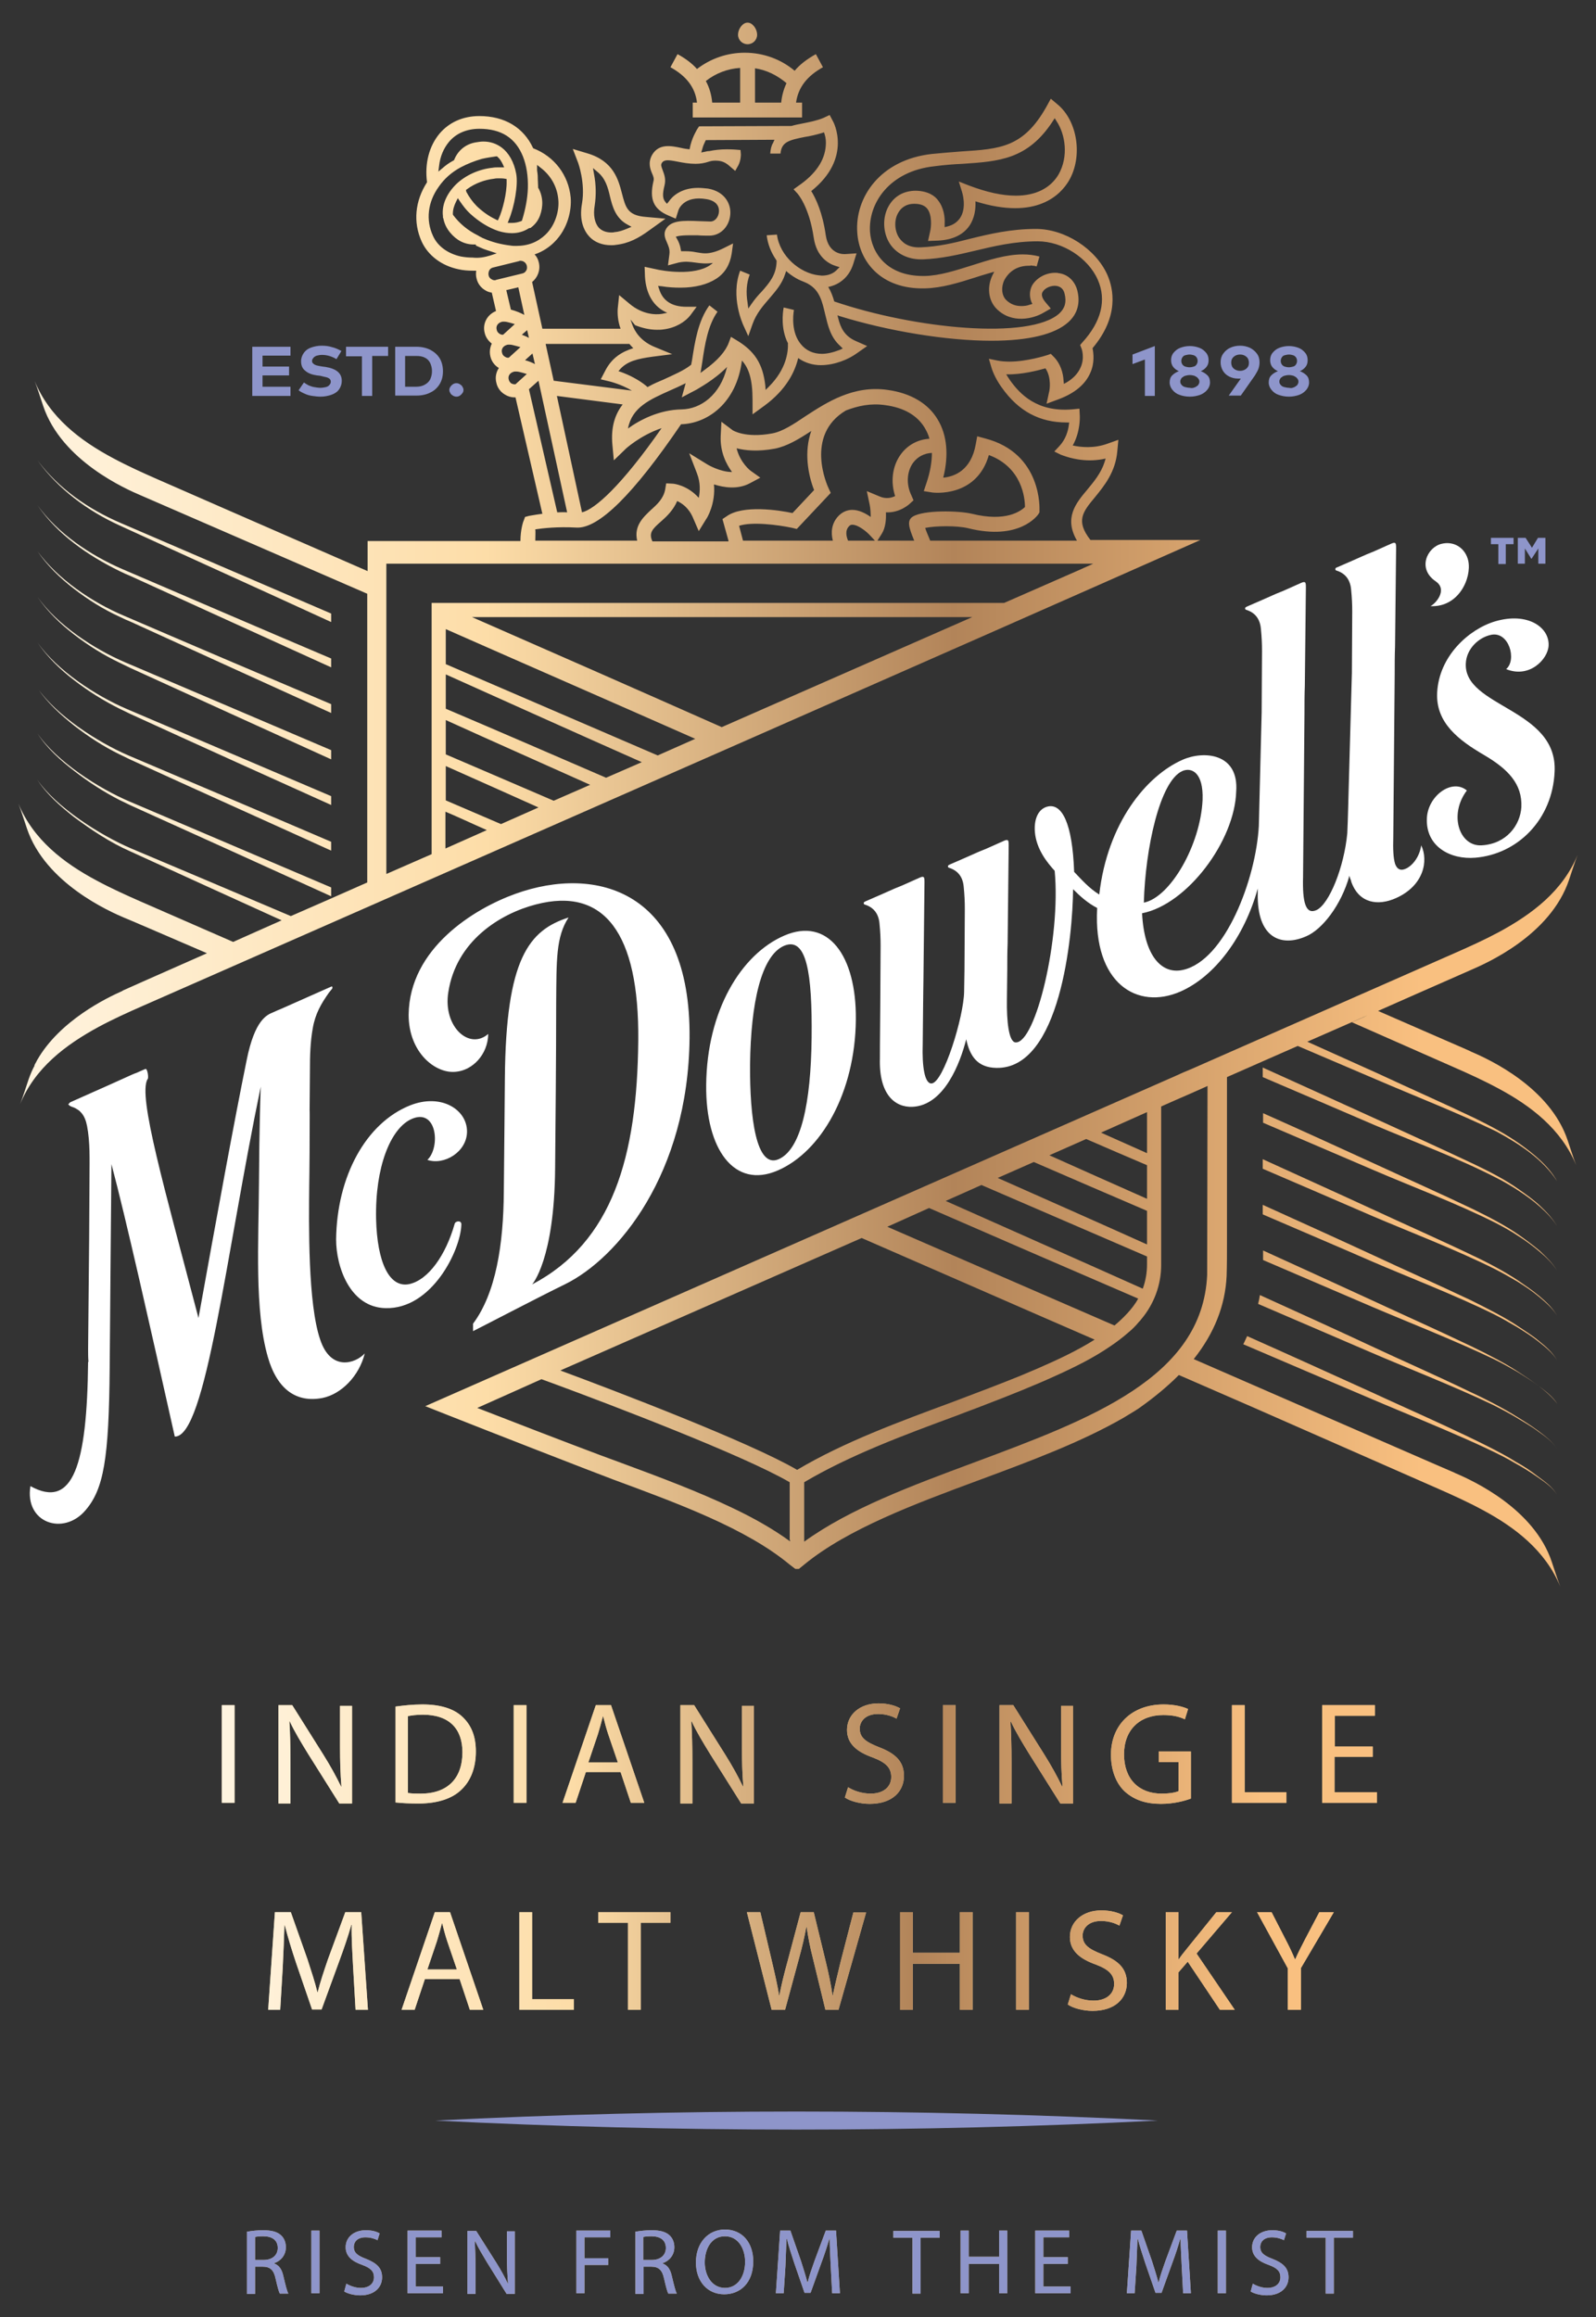 <svg xmlns="http://www.w3.org/2000/svg" xml:space="preserve" id="ARTWORK" x="0" y="0" version="1.1" viewBox="0 0 451.1 654.9"><rect x="0" y="0" width="451.1" height="654.9" fill="#333333" stroke="none"/><style>.st0{fill:#d8bf8d}.st23{fill:#8e95ca}</style><path d="M66.3 481.9v27.6h-3.6v-27.6h3.6zm12.4 27.6v-27.6h3.9l8.8 14c2 3.2 3.6 6.1 5 9h.1c-.3-3.7-.4-7-.4-11.3v-11.5h3.4v27.6h-3.6l-8.8-14c-1.9-3.1-3.8-6.2-5.2-9.2h-.1c.2 3.5.3 6.8.3 11.4v11.8h-3.4zm33.1-27.2c2.2-.3 4.8-.6 7.6-.6 5.1 0 8.8 1.2 11.2 3.4 2.5 2.3 3.9 5.4 3.9 9.9s-1.4 8.2-4 10.7c-2.6 2.6-6.8 4-12.2 4-2.5 0-4.7-.1-6.5-.3v-27.1zm3.5 24.4c.9.2 2.2.2 3.6.2 7.6 0 11.8-4.3 11.8-11.7 0-6.5-3.6-10.6-11.2-10.6-1.8 0-3.2.2-4.2.4v21.7zm33.5-24.8v27.6h-3.6v-27.6h3.6zm16.8 18.9-2.9 8.7H159l9.4-27.6h4.3l9.4 27.6h-3.8l-2.9-8.7h-9.8zm9-2.8-2.7-7.9c-.6-1.8-1-3.4-1.4-5h-.1c-.4 1.6-.9 3.3-1.4 5l-2.7 8h8.3zm17.7 11.5v-27.6h3.9l8.8 14c2 3.2 3.6 6.1 5 9h.1c-.3-3.7-.4-7-.4-11.3v-11.5h3.4v27.6h-3.6l-8.8-14c-1.9-3.1-3.8-6.2-5.2-9.2h-.1c.2 3.5.3 6.8.3 11.4v11.8h-3.4zm47.4-4.4c1.6 1 3.9 1.8 6.4 1.8 3.6 0 5.8-1.9 5.8-4.7 0-2.6-1.5-4.1-5.2-5.5-4.5-1.6-7.3-3.9-7.3-7.8 0-4.3 3.6-7.5 8.9-7.5 2.8 0 4.9.7 6.1 1.4l-1 2.9c-.9-.5-2.7-1.3-5.2-1.3-3.8 0-5.2 2.3-5.2 4.1 0 2.6 1.7 3.8 5.5 5.3 4.7 1.8 7 4.1 7 8.1 0 4.3-3.2 7.9-9.7 7.9-2.7 0-5.6-.8-7-1.8l.9-2.9zm30.4-23.2v27.6h-3.6v-27.6h3.6zm12.4 27.6v-27.6h3.9l8.8 14c2 3.2 3.6 6.1 5 9h.1c-.3-3.7-.4-7-.4-11.3v-11.5h3.4v27.6h-3.6l-8.8-14c-1.9-3.1-3.8-6.2-5.2-9.2h-.1c.2 3.5.3 6.8.3 11.4v11.8h-3.4zm54.1-1.2c-1.6.6-4.7 1.5-8.5 1.5-4.2 0-7.6-1.1-10.3-3.6-2.4-2.3-3.8-6-3.8-10.3 0-8.2 5.7-14.2 14.9-14.2 3.2 0 5.7.7 6.9 1.3l-.9 2.9c-1.5-.7-3.3-1.2-6.1-1.2-6.7 0-11.1 4.2-11.1 11.1 0 7 4.2 11.1 10.6 11.1 2.3 0 3.9-.3 4.8-.7V498h-5.6v-3h9.1v13.3zm11.6-26.4h3.6v24.6h11.8v3h-15.4v-27.6zm39.7 14.6h-10.7v10h12v3h-15.5v-27.6h14.9v3h-11.3v8.7H388v2.9zM99.8 555.9c-.2-3.8-.5-8.5-.4-11.9h-.1c-.9 3.2-2.1 6.7-3.5 10.5l-4.9 13.4h-2.7l-4.5-13.1c-1.3-3.9-2.4-7.5-3.2-10.7h-.1c-.1 3.4-.3 8.1-.5 12.2l-.7 11.7h-3.4l1.9-27.6h4.5l4.7 13.3c1.1 3.4 2.1 6.4 2.8 9.3h.1c.7-2.8 1.7-5.8 2.9-9.3l4.9-13.3h4.5L104 568h-3.5l-.7-12.1zm20.3 3.4-2.9 8.7h-3.7l9.4-27.6h4.3l9.4 27.6h-3.8l-2.9-8.7h-9.8zm9-2.8-2.7-7.9c-.6-1.8-1-3.4-1.4-5h-.1c-.4 1.6-.9 3.3-1.4 5l-2.7 8h8.3zm17.7-16.1h3.6V565h11.8v3h-15.4v-27.6zm30.7 3h-8.4v-3h20.4v3h-8.4V568h-3.6v-24.6zm40.6 24.6-7-27.6h3.8l3.3 14c.8 3.4 1.6 6.9 2 9.5h.1c.5-2.7 1.3-6 2.3-9.6l3.7-13.9h3.7l3.4 14c.8 3.3 1.5 6.6 1.9 9.5h.1c.6-3 1.4-6.1 2.2-9.5l3.6-13.9h3.6L237 568h-3.7l-3.5-14.4c-.9-3.5-1.4-6.2-1.8-9h-.1c-.5 2.7-1.1 5.4-2.1 9l-3.9 14.4h-3.8zm39.9-27.6v11.5h13.3v-11.5h3.6V568h-3.6v-13H258v13h-3.6v-27.6h3.6zm32.8 0V568h-3.6v-27.6h3.6zm11.9 23.2c1.6 1 3.9 1.8 6.4 1.8 3.6 0 5.8-1.9 5.8-4.7 0-2.6-1.5-4.1-5.2-5.5-4.5-1.6-7.3-3.9-7.3-7.8 0-4.3 3.6-7.5 8.9-7.5 2.8 0 4.9.7 6.1 1.4l-1 2.9c-.9-.5-2.7-1.3-5.2-1.3-3.8 0-5.2 2.3-5.2 4.1 0 2.6 1.7 3.8 5.5 5.3 4.7 1.8 7 4.1 7 8.1 0 4.3-3.2 7.9-9.7 7.9-2.7 0-5.6-.8-7-1.8l.9-2.9zm26.8-23.2h3.6v13.3h.1c.7-1.1 1.5-2 2.2-2.9l8.4-10.4h4.4l-10 11.7L349 568h-4.2l-9.1-13.6-2.6 3V568h-3.6v-27.6zM364 568v-11.7l-8.7-15.9h4.1l3.9 7.6c1.1 2.1 1.9 3.8 2.7 5.7h.1c.8-1.8 1.7-3.6 2.8-5.7l4-7.6h4.1l-9.3 15.8V568H364z" class="st0"/><linearGradient id="SVGID_1_" x1="62.771" x2="389.169" y1="524.91" y2="524.91" gradientUnits="userSpaceOnUse"><stop offset="0" stop-color="#fff4e0"/><stop offset=".3" stop-color="#fddda8"/><stop offset=".6" stop-color="#b28459"/><stop offset=".9" stop-color="#f9c080"/></linearGradient><path fill="url(#SVGID_1_)" d="M66.3 481.9v27.6h-3.6v-27.6h3.6z"/><linearGradient id="SVGID_00000032649502347385312200000006413504536434402951_" x1="62.771" x2="389.169" y1="524.91" y2="524.91" gradientUnits="userSpaceOnUse"><stop offset="0" stop-color="#fff4e0"/><stop offset=".3" stop-color="#fddda8"/><stop offset=".6" stop-color="#b28459"/><stop offset=".9" stop-color="#f9c080"/></linearGradient><path fill="url(#SVGID_00000032649502347385312200000006413504536434402951_)" d="M78.7 509.5v-27.6h3.9l8.8 14c2 3.2 3.6 6.1 5 9h.1c-.3-3.7-.4-7-.4-11.3v-11.5h3.4v27.6h-3.6l-8.8-14c-1.9-3.1-3.8-6.2-5.2-9.2h-.1c.2 3.5.3 6.8.3 11.4v11.8h-3.4z"/><linearGradient id="SVGID_00000126323407290197385560000012696068551835596701_" x1="62.771" x2="389.169" y1="524.91" y2="524.91" gradientUnits="userSpaceOnUse"><stop offset="0" stop-color="#fff4e0"/><stop offset=".3" stop-color="#fddda8"/><stop offset=".6" stop-color="#b28459"/><stop offset=".9" stop-color="#f9c080"/></linearGradient><path fill="url(#SVGID_00000126323407290197385560000012696068551835596701_)" d="M111.8 482.3c2.2-.3 4.8-.6 7.6-.6 5.1 0 8.8 1.2 11.2 3.4 2.5 2.3 3.9 5.4 3.9 9.9s-1.4 8.2-4 10.7c-2.6 2.6-6.8 4-12.2 4-2.5 0-4.7-.1-6.5-.3v-27.1zm3.5 24.4c.9.2 2.2.2 3.6.2 7.6 0 11.8-4.3 11.8-11.7 0-6.5-3.6-10.6-11.2-10.6-1.8 0-3.2.2-4.2.4v21.7z"/><linearGradient id="SVGID_00000000219797019689369390000013487548908752248740_" x1="62.771" x2="389.169" y1="524.91" y2="524.91" gradientUnits="userSpaceOnUse"><stop offset="0" stop-color="#fff4e0"/><stop offset=".3" stop-color="#fddda8"/><stop offset=".6" stop-color="#b28459"/><stop offset=".9" stop-color="#f9c080"/></linearGradient><path fill="url(#SVGID_00000000219797019689369390000013487548908752248740_)" d="M148.8 481.9v27.6h-3.6v-27.6h3.6z"/><linearGradient id="SVGID_00000145757690127146493850000004930624353702831499_" x1="62.771" x2="389.169" y1="524.91" y2="524.91" gradientUnits="userSpaceOnUse"><stop offset="0" stop-color="#fff4e0"/><stop offset=".3" stop-color="#fddda8"/><stop offset=".6" stop-color="#b28459"/><stop offset=".9" stop-color="#f9c080"/></linearGradient><path fill="url(#SVGID_00000145757690127146493850000004930624353702831499_)" d="m165.6 500.8-2.9 8.7H159l9.4-27.6h4.3l9.4 27.6h-3.8l-2.9-8.7h-9.8zm9-2.8-2.7-7.9c-.6-1.8-1-3.4-1.4-5h-.1c-.4 1.6-.9 3.3-1.4 5l-2.7 8h8.3z"/><linearGradient id="SVGID_00000014610947133096187760000012490380546741980826_" x1="62.771" x2="389.169" y1="524.91" y2="524.91" gradientUnits="userSpaceOnUse"><stop offset="0" stop-color="#fff4e0"/><stop offset=".3" stop-color="#fddda8"/><stop offset=".6" stop-color="#b28459"/><stop offset=".9" stop-color="#f9c080"/></linearGradient><path fill="url(#SVGID_00000014610947133096187760000012490380546741980826_)" d="M192.3 509.5v-27.6h3.9l8.8 14c2 3.2 3.6 6.1 5 9h.1c-.3-3.7-.4-7-.4-11.3v-11.5h3.4v27.6h-3.6l-8.8-14c-1.9-3.1-3.8-6.2-5.2-9.2h-.1c.2 3.5.3 6.8.3 11.4v11.8h-3.4z"/><linearGradient id="SVGID_00000106142679658315318800000003323587513966148999_" x1="62.771" x2="389.169" y1="524.91" y2="524.91" gradientUnits="userSpaceOnUse"><stop offset="0" stop-color="#fff4e0"/><stop offset=".3" stop-color="#fddda8"/><stop offset=".6" stop-color="#b28459"/><stop offset=".9" stop-color="#f9c080"/></linearGradient><path fill="url(#SVGID_00000106142679658315318800000003323587513966148999_)" d="M239.7 505.1c1.6 1 3.9 1.8 6.4 1.8 3.6 0 5.8-1.9 5.8-4.7 0-2.6-1.5-4.1-5.2-5.5-4.5-1.6-7.3-3.9-7.3-7.8 0-4.3 3.6-7.5 8.9-7.5 2.8 0 4.9.7 6.1 1.4l-1 2.9c-.9-.5-2.7-1.3-5.2-1.3-3.8 0-5.2 2.3-5.2 4.1 0 2.6 1.7 3.8 5.5 5.3 4.7 1.8 7 4.1 7 8.1 0 4.3-3.2 7.9-9.7 7.9-2.7 0-5.6-.8-7-1.8l.9-2.9z"/><linearGradient id="SVGID_00000078723552280824919340000004645372847946759070_" x1="62.771" x2="389.169" y1="524.91" y2="524.91" gradientUnits="userSpaceOnUse"><stop offset="0" stop-color="#fff4e0"/><stop offset=".3" stop-color="#fddda8"/><stop offset=".6" stop-color="#b28459"/><stop offset=".9" stop-color="#f9c080"/></linearGradient><path fill="url(#SVGID_00000078723552280824919340000004645372847946759070_)" d="M270.1 481.9v27.6h-3.6v-27.6h3.6z"/><linearGradient id="SVGID_00000013175464593377369370000000755313374469657236_" x1="62.771" x2="389.169" y1="524.91" y2="524.91" gradientUnits="userSpaceOnUse"><stop offset="0" stop-color="#fff4e0"/><stop offset=".3" stop-color="#fddda8"/><stop offset=".6" stop-color="#b28459"/><stop offset=".9" stop-color="#f9c080"/></linearGradient><path fill="url(#SVGID_00000013175464593377369370000000755313374469657236_)" d="M282.5 509.5v-27.6h3.9l8.8 14c2 3.2 3.6 6.1 5 9h.1c-.3-3.7-.4-7-.4-11.3v-11.5h3.4v27.6h-3.6l-8.8-14c-1.9-3.1-3.8-6.2-5.2-9.2h-.1c.2 3.5.3 6.8.3 11.4v11.8h-3.4z"/><linearGradient id="SVGID_00000044146142678457179860000000628446156330755769_" x1="62.771" x2="389.169" y1="524.91" y2="524.91" gradientUnits="userSpaceOnUse"><stop offset="0" stop-color="#fff4e0"/><stop offset=".3" stop-color="#fddda8"/><stop offset=".6" stop-color="#b28459"/><stop offset=".9" stop-color="#f9c080"/></linearGradient><path fill="url(#SVGID_00000044146142678457179860000000628446156330755769_)" d="M336.6 508.3c-1.6.6-4.7 1.5-8.5 1.5-4.2 0-7.6-1.1-10.3-3.6-2.4-2.3-3.8-6-3.8-10.3 0-8.2 5.7-14.2 14.9-14.2 3.2 0 5.7.7 6.9 1.3l-.9 2.9c-1.5-.7-3.3-1.2-6.1-1.2-6.7 0-11.1 4.2-11.1 11.1 0 7 4.2 11.1 10.6 11.1 2.3 0 3.9-.3 4.8-.7V498h-5.6v-3h9.1v13.3z"/><linearGradient id="SVGID_00000170256860453243498410000012280378863889124012_" x1="62.771" x2="389.169" y1="524.91" y2="524.91" gradientUnits="userSpaceOnUse"><stop offset="0" stop-color="#fff4e0"/><stop offset=".3" stop-color="#fddda8"/><stop offset=".6" stop-color="#b28459"/><stop offset=".9" stop-color="#f9c080"/></linearGradient><path fill="url(#SVGID_00000170256860453243498410000012280378863889124012_)" d="M348.2 481.9h3.6v24.6h11.8v3h-15.4v-27.6z"/><linearGradient id="SVGID_00000170979231824291882220000007916292722185959081_" x1="62.771" x2="389.169" y1="524.91" y2="524.91" gradientUnits="userSpaceOnUse"><stop offset="0" stop-color="#fff4e0"/><stop offset=".3" stop-color="#fddda8"/><stop offset=".6" stop-color="#b28459"/><stop offset=".9" stop-color="#f9c080"/></linearGradient><path fill="url(#SVGID_00000170979231824291882220000007916292722185959081_)" d="M387.9 496.5h-10.7v10h12v3h-15.5v-27.6h14.9v3h-11.3v8.7H388v2.9z"/><linearGradient id="SVGID_00000050631192070046417380000000019852240727554969_" x1="62.771" x2="389.169" y1="524.91" y2="524.91" gradientUnits="userSpaceOnUse"><stop offset="0" stop-color="#fff4e0"/><stop offset=".3" stop-color="#fddda8"/><stop offset=".6" stop-color="#b28459"/><stop offset=".9" stop-color="#f9c080"/></linearGradient><path fill="url(#SVGID_00000050631192070046417380000000019852240727554969_)" d="M99.8 555.9c-.2-3.8-.5-8.5-.4-11.9h-.1c-.9 3.2-2.1 6.7-3.5 10.5l-4.9 13.4h-2.7l-4.5-13.1c-1.3-3.9-2.4-7.5-3.2-10.7h-.1c-.1 3.4-.3 8.1-.5 12.2l-.7 11.7h-3.4l1.9-27.6h4.5l4.7 13.3c1.1 3.4 2.1 6.4 2.8 9.3h.1c.7-2.8 1.7-5.8 2.9-9.3l4.9-13.3h4.5L104 568h-3.5l-.7-12.1z"/><linearGradient id="SVGID_00000030455690747820764560000017459970735974844036_" x1="62.771" x2="389.169" y1="524.91" y2="524.91" gradientUnits="userSpaceOnUse"><stop offset="0" stop-color="#fff4e0"/><stop offset=".3" stop-color="#fddda8"/><stop offset=".6" stop-color="#b28459"/><stop offset=".9" stop-color="#f9c080"/></linearGradient><path fill="url(#SVGID_00000030455690747820764560000017459970735974844036_)" d="m120.1 559.3-2.9 8.7h-3.7l9.4-27.6h4.3l9.4 27.6h-3.8l-2.9-8.7h-9.8zm9-2.8-2.7-7.9c-.6-1.8-1-3.4-1.4-5h-.1c-.4 1.6-.9 3.3-1.4 5l-2.7 8h8.3z"/><linearGradient id="SVGID_00000028318578754520645440000016768537210047625654_" x1="62.771" x2="389.169" y1="524.91" y2="524.91" gradientUnits="userSpaceOnUse"><stop offset="0" stop-color="#fff4e0"/><stop offset=".3" stop-color="#fddda8"/><stop offset=".6" stop-color="#b28459"/><stop offset=".9" stop-color="#f9c080"/></linearGradient><path fill="url(#SVGID_00000028318578754520645440000016768537210047625654_)" d="M146.8 540.4h3.6V565h11.8v3h-15.4v-27.6z"/><linearGradient id="SVGID_00000176001480476442512640000008074929538183658885_" x1="62.771" x2="389.169" y1="524.91" y2="524.91" gradientUnits="userSpaceOnUse"><stop offset="0" stop-color="#fff4e0"/><stop offset=".3" stop-color="#fddda8"/><stop offset=".6" stop-color="#b28459"/><stop offset=".9" stop-color="#f9c080"/></linearGradient><path fill="url(#SVGID_00000176001480476442512640000008074929538183658885_)" d="M177.5 543.4h-8.4v-3h20.4v3h-8.4V568h-3.6v-24.6z"/><linearGradient id="SVGID_00000009565737064416780110000017717464743923636376_" x1="62.771" x2="389.169" y1="524.91" y2="524.91" gradientUnits="userSpaceOnUse"><stop offset="0" stop-color="#fff4e0"/><stop offset=".3" stop-color="#fddda8"/><stop offset=".6" stop-color="#b28459"/><stop offset=".9" stop-color="#f9c080"/></linearGradient><path fill="url(#SVGID_00000009565737064416780110000017717464743923636376_)" d="m218.1 568-7-27.6h3.8l3.3 14c.8 3.4 1.6 6.9 2 9.5h.1c.5-2.7 1.3-6 2.3-9.6l3.7-13.9h3.7l3.4 14c.8 3.3 1.5 6.6 1.9 9.5h.1c.6-3 1.4-6.1 2.2-9.5l3.6-13.9h3.6L237 568h-3.7l-3.5-14.4c-.9-3.5-1.4-6.2-1.8-9h-.1c-.5 2.7-1.1 5.4-2.1 9l-3.9 14.4h-3.8z"/><linearGradient id="SVGID_00000111903195771576770930000003755749696996547206_" x1="62.771" x2="389.169" y1="524.91" y2="524.91" gradientUnits="userSpaceOnUse"><stop offset="0" stop-color="#fff4e0"/><stop offset=".3" stop-color="#fddda8"/><stop offset=".6" stop-color="#b28459"/><stop offset=".9" stop-color="#f9c080"/></linearGradient><path fill="url(#SVGID_00000111903195771576770930000003755749696996547206_)" d="M258 540.4v11.5h13.3v-11.5h3.6V568h-3.6v-13H258v13h-3.6v-27.6h3.6z"/><linearGradient id="SVGID_00000147200063431514501330000013410997441337065618_" x1="62.771" x2="389.169" y1="524.91" y2="524.91" gradientUnits="userSpaceOnUse"><stop offset="0" stop-color="#fff4e0"/><stop offset=".3" stop-color="#fddda8"/><stop offset=".6" stop-color="#b28459"/><stop offset=".9" stop-color="#f9c080"/></linearGradient><path fill="url(#SVGID_00000147200063431514501330000013410997441337065618_)" d="M290.8 540.4V568h-3.6v-27.6h3.6z"/><linearGradient id="SVGID_00000128477855729465921500000000162756960918318758_" x1="62.771" x2="389.169" y1="524.91" y2="524.91" gradientUnits="userSpaceOnUse"><stop offset="0" stop-color="#fff4e0"/><stop offset=".3" stop-color="#fddda8"/><stop offset=".6" stop-color="#b28459"/><stop offset=".9" stop-color="#f9c080"/></linearGradient><path fill="url(#SVGID_00000128477855729465921500000000162756960918318758_)" d="M302.7 563.6c1.6 1 3.9 1.8 6.4 1.8 3.6 0 5.8-1.9 5.8-4.7 0-2.6-1.5-4.1-5.2-5.5-4.5-1.6-7.3-3.9-7.3-7.8 0-4.3 3.6-7.5 8.9-7.5 2.8 0 4.9.7 6.1 1.4l-1 2.9c-.9-.5-2.7-1.3-5.2-1.3-3.8 0-5.2 2.3-5.2 4.1 0 2.6 1.7 3.8 5.5 5.3 4.7 1.8 7 4.1 7 8.1 0 4.3-3.2 7.9-9.7 7.9-2.7 0-5.6-.8-7-1.8l.9-2.9z"/><linearGradient id="SVGID_00000033339175598784857630000003586952389707160750_" x1="62.771" x2="389.169" y1="524.91" y2="524.91" gradientUnits="userSpaceOnUse"><stop offset="0" stop-color="#fff4e0"/><stop offset=".3" stop-color="#fddda8"/><stop offset=".6" stop-color="#b28459"/><stop offset=".9" stop-color="#f9c080"/></linearGradient><path fill="url(#SVGID_00000033339175598784857630000003586952389707160750_)" d="M329.5 540.4h3.6v13.3h.1c.7-1.1 1.5-2 2.2-2.9l8.4-10.4h4.4l-10 11.7L349 568h-4.2l-9.1-13.6-2.6 3V568h-3.6v-27.6z"/><linearGradient id="SVGID_00000177482146354807102470000017165537665171574453_" x1="62.771" x2="389.169" y1="524.91" y2="524.91" gradientUnits="userSpaceOnUse"><stop offset="0" stop-color="#fff4e0"/><stop offset=".3" stop-color="#fddda8"/><stop offset=".6" stop-color="#b28459"/><stop offset=".9" stop-color="#f9c080"/></linearGradient><path fill="url(#SVGID_00000177482146354807102470000017165537665171574453_)" d="M364 568v-11.7l-8.7-15.9h4.1l3.9 7.6c1.1 2.1 1.9 3.8 2.7 5.7h.1c.8-1.8 1.7-3.6 2.8-5.7l4-7.6h4.1l-9.3 15.8V568H364z"/><path d="M123 599.3c67.8-3.4 136.5-3.4 204.3 0-67.7 3.4-136.5 3.4-204.3 0z" class="st23"/><path d="M69.9 630.7c1.2-.2 2.8-.4 4.4-.4 2.4 0 4 .4 5.1 1.4.9.8 1.4 2 1.4 3.4 0 2.3-1.5 3.9-3.3 4.5v.1c1.4.5 2.2 1.7 2.6 3.6.6 2.5 1 4.2 1.4 4.9h-2.4c-.3-.5-.7-2-1.2-4.2-.5-2.4-1.5-3.4-3.6-3.4h-2.2v7.7h-2.3v-17.6zm2.3 8h2.3c2.4 0 4-1.3 4-3.4 0-2.3-1.7-3.3-4.1-3.3-1.1 0-1.9.1-2.3.2v6.5zm18.1-8.3v17.7H88v-17.7h2.3zm7.6 15c1 .6 2.5 1.2 4.1 1.2 2.3 0 3.7-1.2 3.7-3 0-1.7-.9-2.6-3.3-3.5-2.9-1-4.7-2.5-4.7-5 0-2.8 2.3-4.8 5.7-4.8 1.8 0 3.1.4 3.9.9l-.6 1.9c-.6-.3-1.8-.8-3.4-.8-2.4 0-3.3 1.4-3.3 2.7 0 1.7 1.1 2.5 3.5 3.4 3 1.2 4.5 2.6 4.5 5.2 0 2.7-2 5.1-6.2 5.1-1.7 0-3.6-.5-4.5-1.1l.6-2.2zm26.5-5.6h-6.9v6.4h7.7v1.9h-10v-17.7h9.6v1.9h-7.3v5.6h6.9v1.9zm7.7 8.4v-17.7h2.5l5.7 9c1.3 2.1 2.3 3.9 3.2 5.8h.1c-.2-2.4-.3-4.5-.3-7.3v-7.4h2.2v17.7h-2.3l-5.6-9c-1.2-2-2.4-4-3.3-5.9h-.1c.1 2.2.2 4.4.2 7.3v7.6h-2.3zm30.8-17.8h9.6v1.9h-7.3v5.9h6.7v1.9h-6.7v8h-2.3v-17.7zm16.8.3c1.2-.2 2.8-.4 4.4-.4 2.4 0 4 .4 5.1 1.4.9.8 1.4 2 1.4 3.4 0 2.3-1.5 3.9-3.3 4.5v.1c1.4.5 2.2 1.7 2.6 3.6.6 2.5 1 4.2 1.4 4.9h-2.4c-.3-.5-.7-2-1.2-4.2-.5-2.4-1.5-3.4-3.6-3.4h-2.2v7.7h-2.3v-17.6zm2.2 8h2.3c2.4 0 4-1.3 4-3.4 0-2.3-1.7-3.3-4.1-3.3-1.1 0-1.9.1-2.3.2v6.5zm31 .4c0 6.1-3.7 9.3-8.2 9.3-4.7 0-8-3.6-8-9 0-5.6 3.5-9.3 8.2-9.3 4.9 0 8 3.7 8 9zm-13.7.3c0 3.8 2.1 7.2 5.7 7.2s5.7-3.3 5.7-7.4c0-3.5-1.8-7.2-5.7-7.2-3.8 0-5.7 3.5-5.7 7.4zm35.6 1c-.1-2.5-.3-5.4-.3-7.7h-.1c-.6 2.1-1.3 4.3-2.2 6.7l-3.1 8.6h-1.7l-2.9-8.4c-.8-2.5-1.6-4.8-2.1-6.9h-.1c-.1 2.2-.2 5.2-.3 7.8l-.5 7.6h-2.2l1.2-17.7h2.9l3 8.6c.7 2.2 1.3 4.1 1.8 6h.1c.4-1.8 1.1-3.7 1.9-6l3.2-8.6h2.9l1.1 17.7h-2.2l-.4-7.7zm23.1-8h-5.4v-1.9h13.1v1.9h-5.4v15.8h-2.3v-15.8zm15.9-2v7.4h8.6v-7.4h2.3v17.7h-2.3v-8.3h-8.6v8.3h-2.3v-17.7h2.3zm28 9.4h-6.9v6.4h7.7v1.9h-10v-17.7h9.6v1.9h-7.3v5.6h6.9v1.9zm32.2.6c-.1-2.5-.3-5.4-.3-7.7h-.1c-.6 2.1-1.3 4.3-2.2 6.7l-3.1 8.6h-1.7l-2.9-8.4c-.8-2.5-1.6-4.8-2.1-6.9h-.1c-.1 2.2-.2 5.2-.3 7.8l-.5 7.6h-2.2l1.2-17.7h2.9l3 8.6c.7 2.2 1.3 4.1 1.8 6h.1c.4-1.8 1.1-3.7 1.9-6l3.2-8.6h2.9l1.1 17.7h-2.2l-.4-7.7zm12.5-10v17.7h-2.3v-17.7h2.3zm7.6 15c1 .6 2.5 1.2 4.1 1.2 2.3 0 3.7-1.2 3.7-3 0-1.7-.9-2.6-3.3-3.5-2.9-1-4.7-2.5-4.7-5 0-2.8 2.3-4.8 5.7-4.8 1.8 0 3.1.4 3.9.9l-.6 1.9c-.6-.3-1.8-.8-3.4-.8-2.4 0-3.3 1.4-3.3 2.7 0 1.7 1.1 2.5 3.5 3.4 3 1.2 4.5 2.6 4.5 5.2 0 2.7-2 5.1-6.2 5.1-1.7 0-3.6-.5-4.5-1.1l.6-2.2zm20.6-13h-5.4v-1.9h13.1v1.9H377v15.8h-2.3v-15.8z" class="st0"/><path d="M69.9 630.7c1.2-.2 2.8-.4 4.4-.4 2.4 0 4 .4 5.1 1.4.9.8 1.4 2 1.4 3.4 0 2.3-1.5 3.9-3.3 4.5v.1c1.4.5 2.2 1.7 2.6 3.6.6 2.5 1 4.2 1.4 4.9h-2.4c-.3-.5-.7-2-1.2-4.2-.5-2.4-1.5-3.4-3.6-3.4h-2.2v7.7h-2.3v-17.6zm2.3 8h2.3c2.4 0 4-1.3 4-3.4 0-2.3-1.7-3.3-4.1-3.3-1.1 0-1.9.1-2.3.2v6.5zm18.1-8.3v17.7H88v-17.7h2.3zm7.6 15c1 .6 2.5 1.2 4.1 1.2 2.3 0 3.7-1.2 3.7-3 0-1.7-.9-2.6-3.3-3.5-2.9-1-4.7-2.5-4.7-5 0-2.8 2.3-4.8 5.7-4.8 1.8 0 3.1.4 3.9.9l-.6 1.9c-.6-.3-1.8-.8-3.4-.8-2.4 0-3.3 1.4-3.3 2.7 0 1.7 1.1 2.5 3.5 3.4 3 1.2 4.5 2.6 4.5 5.2 0 2.7-2 5.1-6.2 5.1-1.7 0-3.6-.5-4.5-1.1l.6-2.2zm26.5-5.6h-6.9v6.4h7.7v1.9h-10v-17.7h9.6v1.9h-7.3v5.6h6.9v1.9zm7.7 8.4v-17.7h2.5l5.7 9c1.3 2.1 2.3 3.9 3.2 5.8h.1c-.2-2.4-.3-4.5-.3-7.3v-7.4h2.2v17.7h-2.3l-5.6-9c-1.2-2-2.4-4-3.3-5.9h-.1c.1 2.2.2 4.4.2 7.3v7.6h-2.3zm30.8-17.8h9.6v1.9h-7.3v5.9h6.7v1.9h-6.7v8h-2.3v-17.7zm16.8.3c1.2-.2 2.8-.4 4.4-.4 2.4 0 4 .4 5.1 1.4.9.8 1.4 2 1.4 3.4 0 2.3-1.5 3.9-3.3 4.5v.1c1.4.5 2.2 1.7 2.6 3.6.6 2.5 1 4.2 1.4 4.9h-2.4c-.3-.5-.7-2-1.2-4.2-.5-2.4-1.5-3.4-3.6-3.4h-2.2v7.7h-2.3v-17.6zm2.2 8h2.3c2.4 0 4-1.3 4-3.4 0-2.3-1.7-3.3-4.1-3.3-1.1 0-1.9.1-2.3.2v6.5zm31 .4c0 6.1-3.7 9.3-8.2 9.3-4.7 0-8-3.6-8-9 0-5.6 3.5-9.3 8.2-9.3 4.9 0 8 3.7 8 9zm-13.7.3c0 3.8 2.1 7.2 5.7 7.2s5.7-3.3 5.7-7.4c0-3.5-1.8-7.2-5.7-7.2-3.8 0-5.7 3.5-5.7 7.4zm35.6 1c-.1-2.5-.3-5.4-.3-7.7h-.1c-.6 2.1-1.3 4.3-2.2 6.7l-3.1 8.6h-1.7l-2.9-8.4c-.8-2.5-1.6-4.8-2.1-6.9h-.1c-.1 2.2-.2 5.2-.3 7.8l-.5 7.6h-2.2l1.2-17.7h2.9l3 8.6c.7 2.2 1.3 4.1 1.8 6h.1c.4-1.8 1.1-3.7 1.9-6l3.2-8.6h2.9l1.1 17.7h-2.2l-.4-7.7zm23.1-8h-5.4v-1.9h13.1v1.9h-5.4v15.8h-2.3v-15.8zm15.9-2v7.4h8.6v-7.4h2.3v17.7h-2.3v-8.3h-8.6v8.3h-2.3v-17.7h2.3zm28 9.4h-6.9v6.4h7.7v1.9h-10v-17.7h9.6v1.9h-7.3v5.6h6.9v1.9zm32.2.6c-.1-2.5-.3-5.4-.3-7.7h-.1c-.6 2.1-1.3 4.3-2.2 6.7l-3.1 8.6h-1.7l-2.9-8.4c-.8-2.5-1.6-4.8-2.1-6.9h-.1c-.1 2.2-.2 5.2-.3 7.8l-.5 7.6h-2.2l1.2-17.7h2.9l3 8.6c.7 2.2 1.3 4.1 1.8 6h.1c.4-1.8 1.1-3.7 1.9-6l3.2-8.6h2.9l1.1 17.7h-2.2l-.4-7.7zm12.5-10v17.7h-2.3v-17.7h2.3zm7.6 15c1 .6 2.5 1.2 4.1 1.2 2.3 0 3.7-1.2 3.7-3 0-1.7-.9-2.6-3.3-3.5-2.9-1-4.7-2.5-4.7-5 0-2.8 2.3-4.8 5.7-4.8 1.8 0 3.1.4 3.9.9l-.6 1.9c-.6-.3-1.8-.8-3.4-.8-2.4 0-3.3 1.4-3.3 2.7 0 1.7 1.1 2.5 3.5 3.4 3 1.2 4.5 2.6 4.5 5.2 0 2.7-2 5.1-6.2 5.1-1.7 0-3.6-.5-4.5-1.1l.6-2.2zm20.6-13h-5.4v-1.9h13.1v1.9H377v15.8h-2.3v-15.8z" class="st23"/><path fill="#fff" d="M334.3 214.7c-10.3 4.5-21.3 17.9-23.6 38.1-2.8-1.7-5-4.2-7.1-6.4-.5-14-3.5-19.2-7.3-18.5-2.6.5-4.1 3.2-3.8 7.2.4 4.9 3.5 8.7 5.6 11 1.8 19.1-5.4 48.7-11 48.5-2 0-2.6-6.1-2.5-12.2l.1-8.5v-.1c0-2.4 0-4.7.1-7.1l.3-27.8c0-.4 0-.8-.1-1.2 0-.1-.2-.3-.4-.3-.6 0-1.3.5-1.9.7l-2 .9c-1.3.6-2.7 1.2-4 1.7-2.7 1.2-5.4 2.4-8.2 3.6-.2.1-.4.2-.5.3-.1.1-.1.4 0 .5.1.1.3.2.4.2 2.4.8 3.8 2.6 4 5.5.2 2 .3 4 .3 6 0 5.8-.1 11.6-.1 17.4l-.1 6.1c-.1 7-5.8 25.7-9.2 25.9-2 .1-2.7-5-2.5-11l.1-10.1v-.1c0-2.8.1-6.1.1-7.9l.3-27.8c0-.4 0-.8-.1-1.2 0-.1-.2-.3-.4-.3-.6 0-1.3.5-1.9.7-.7.3-1.3.6-2 .9-1.3.6-2.7 1.2-4 1.7-2.7 1.2-5.4 2.4-8.2 3.6-.2.1-.4.2-.5.3-.1.1-.1.4 0 .5.1.1.3.2.4.2 2.4.8 3.8 2.6 4 5.5.2 2 .3 4 .3 6 0 5.8-.1 11.6-.1 17.4v.1c-.1 9-.1 14.4-.1 14.4-.3 10.3 4.3 13.9 9.2 13.7 9-.4 13.5-12.4 15.2-19.1 1 4.8 3.2 8 8.5 8.1 18.1.4 21.6-37.4 21.7-50.5 2 2 4.1 3.9 6.8 5.3v.2c-1.1 21.1 11.3 28.8 23.6 23.4 9.7-4.3 18-15.4 21.8-29.1v1.3c-.3 12.8 6.7 15.3 13.7 12.2 4.5-1.9 9.9-8.8 12.2-17.1.1.4.2.8.4 1.2.1.2.1.5.2.7 2.2 5.9 7.5 6.7 12.6 4.4 7.8-3.5 9.2-10.5 7.1-14.9-.6 4.1-3.5 6.8-5.5 6.9-.9 0-1.5-.6-1.9-1.7-.5-1.7-.6-4.2-.5-7.4l.4-46.1c0-2.6 0-5.3.1-7.9l.3-27.8c0-.4 0-.8-.1-1.2 0-.1-.2-.3-.4-.3-.6 0-1.3.5-1.9.7-.7.3-1.3.6-2 .9-1.3.6-2.7 1.2-4 1.7-2.7 1.2-5.4 2.4-8.2 3.6-.2.1-.4.1-.5.3-.1.1-.1.4 0 .5.1.1.3.2.4.2 2.4.8 3.8 2.6 4 5.5.2 2 .3 4 .3 6 0 5.8-.1 11.6-.1 17.4l-.9 32.6c-.1 3.1-.2 8.6-.4 12.7-.9 9.6-5.1 20-8.7 21.7-3.1 1.4-4-2.3-3.8-9.4l.4-46.1c0-2.6 0-5.3.1-7.9l.3-27.8c0-.4 0-.8-.1-1.2 0-.1-.2-.3-.4-.3-.6 0-1.3.5-1.9.7-.7.3-1.3.6-2 .9-1.3.6-2.7 1.2-4 1.7-2.7 1.2-5.4 2.4-8.2 3.6-.2.1-.4.2-.5.3-.1.1-.1.4 0 .5.1.1.3.2.4.2 2.4.8 3.8 2.6 4 5.5.2 2 .3 4 .3 6 0 5.8-.1 11.6-.1 17.4l-.8 32.1c-.8 15-9.5 38-21.4 40.7-6.1 1.4-11-4-11.6-16 12.8-2.5 26.2-20.5 26.6-34.4.8-10.9-9.2-11.6-15.1-9zm5.6 11.4c-.6 12.7-9.1 27.5-16.6 29 .4-15.2 4.5-34.4 10.9-37.2 2.5-1.1 6 .3 5.7 8.2zM103.1 382.5c-1.6 6.4-6.6 11.5-12 12.6-7.4 1.4-12.8-2.5-15.4-11.6-3.8-13.2-2.6-32.5-2.5-49.4 0-3.5.1-7.3.1-10.6.1-5.7.2-11.3.4-16.4-9.8 47.2-15.5 99.1-24.3 98.9-7.1-31.7-13.8-61.6-17.9-77-.2 19.6-.3 35.7-.5 57.5-.2 25.9-1.7 34.4-6.9 40.4-6.2 7.2-17.2 3.5-15.5-6.9 12.1 6.7 16-6.1 16.3-35.1h.1c-.1-1.2-.1-2.4-.1-3.6l.3-31.3c0-5.9.1-11.7.1-17.6 0-4.7.2-9.5-.7-14.2-.3-1.5-.8-2.9-1.8-3.9-.4-.5-1-.8-1.5-1.1-.7-.4-1.5-.4-2-1.1.2-.2.4-.5.6-.6 3.4-1.5 7.6-3.4 11-4.9 1.7-.8 3.4-1.5 5.1-2.3.9-.4 1.7-.8 2.6-1.1.7-.3 2-.9 2.5-1.1.6-.2 1 2.7.6 2.9-2.8 4.7 4.8 30.8 14.4 67.5 5.1-28.3 10.2-56.2 13.6-72.8 2.3-11.6 5.8-12.9 7.5-13.6.8-.4 1.6-.7 2.3-1 4-1.8 13.8-6.1 14.2-6.3.3-.1.3.4.2.6-.3.4-.6.7-.9 1.1-2.2 3.1-3.9 6-4.6 10.1-.7 3.9-.8 7.8-.8 11.7-.2 23.9 0-.6-.1 23.3 0 4.1-.1 8.1-.1 9.6-.1 10.8-.4 33.2 3.1 43.4 3 9 9.9 6.8 12.6 3.9zm319.5-206.9c9.2-2.7 15.4 1.7 15.1 6.9-.2 3.8-5.4 9.3-12 6.6 3.1-2.6.8-10.7-4.2-9.7-3.5.7-7 3.9-7.2 8.1-.6 12.4 26 12.7 25.1 30.6-.6 13.6-10.5 23.3-22.4 24.3-7.1.6-14.1-3.2-13.7-11.2.3-6.3 7.1-11.3 11.3-7.8-5.2 6.9-2.1 15.9 4.2 15.5 7-.4 10.9-5.7 11.2-10.8.3-6.5-3.7-10.7-10.5-14.7-7.2-4.2-13.7-9.1-13.3-17.6.5-10.4 9-18 16.4-20.2zm-15.2-21.9c3.6-.9 6.8 1.2 7.6 4.8 1 4.9-2.7 13.2-10.7 12.8 1.4-.6 5-4.6 1.5-7-5.3-3.6-2.4-9.6 1.6-10.6zM221.7 264.4c-12.3 5.3-21.9 21.3-22.1 42.2-.2 18.3 8 29.5 20.2 24.2 12.3-5.3 21.9-22 22.1-42.6.2-18.2-7.9-29.1-20.2-23.8zm7.7 28.9c-.2 18.5-3 31.5-9.3 34.3-6.4 2.8-8.2-11.9-8.1-26.7.2-17.6 3.2-30.8 9.6-33.6 6.4-2.7 8 7.8 7.8 26zm-72.5 36.9c-.2 25.9-6.5 32.8-6.5 32.8 22.8-12 29.7-36.2 30-68.9.3-30.5-9.7-43.5-28.9-38.5-10.1 2.6-22.6 10.3-24.8 24.9-1.5 9.6 5.9 16.4 11.3 11.7-.1 5.8-4.4 10.3-9.2 10.7-5.7.6-13.3-5.4-13.3-16.1.2-18.8 18.5-30 30.2-34.2 22.8-8.2 49.6-1 49.2 40.8-.4 38.4-20.3 62.2-35.1 69.5-7.4 3.6-25.2 12.9-26.1 13.3v-2.1c6.5-8.7 8.6-22.5 8.7-37.3.1-12 .3-28.9.3-32.2.3-33.7 6.8-41.7 18-45.3-3.6 5.5-3.4 12.1-3.5 24.2 0 15.2-.2 35.8-.3 46.7zm-26.5 15.9c-.2 7.2-8.3 23.9-21.4 23.6-10.1-.2-14-11.7-14-19.4.2-17.8 8.4-32.9 20.9-37.9 8.8-3.5 16.2 1.2 16.1 7.5-.1 5.7-6.5 9.5-11.2 7.9 3.8-3.6 2.7-15.1-4.8-11.4-5.6 2.8-10 13.3-9.7 28.1.3 12.2 3.7 19.6 9.4 18.4 5.4-1.2 10.3-8.2 12.8-17 .2-.9 2-1.1 1.9.2z"/><path d="M423.6 153.8h-2.2V152h6.4v1.8h-2.2v5.6h-2.1v-5.6zm5.5-1.8h2.1l1.8 2.8 1.7-2.8h2.1v7.3h-2V155l-1.9 2.9h-.1L431 155v4.3h-2V152zm-102.7-40.1h-2.8v-10.3l-3.5 1.3v-2.7l6.3-2.4v14.1zm7-.3c-.9-.3-1.5-.8-2-1.4-.5-.6-.8-1.3-.8-2.1s.2-1.5.7-2c.5-.5 1.1-.9 1.9-1.2-.7-.3-1.2-.7-1.6-1.2-.4-.5-.6-1.2-.6-1.9 0-.8.2-1.5.7-2.1.5-.6 1.1-1.1 1.9-1.4.8-.3 1.7-.5 2.7-.5 1 0 1.9.2 2.7.5.8.3 1.4.8 1.9 1.4.5.6.7 1.3.7 2.1s-.2 1.4-.6 1.9c-.4.5-.9.9-1.6 1.2.8.3 1.4.7 1.9 1.2s.7 1.2.7 2-.3 1.5-.8 2.1c-.5.6-1.2 1.1-2 1.4-.9.3-1.8.5-2.9.5-1.1 0-2.1-.2-2.9-.5zm4.2-2.1c.4-.1.7-.4 1-.6.2-.3.4-.6.4-1s-.1-.7-.4-1c-.2-.3-.6-.5-1-.7-.4-.1-.8-.2-1.3-.2s-.9.1-1.3.2-.7.4-1 .6c-.2.3-.4.6-.4 1s.1.7.4 1c.2.3.6.5 1 .6s.9.2 1.3.2c.4.1.9.1 1.3-.1zm-.2-5.9c.4-.1.6-.3.8-.6.2-.3.3-.6.3-1s-.1-.7-.3-1c-.2-.3-.5-.5-.8-.6-.4-.1-.7-.2-1.2-.2-.4 0-.8.1-1.2.2-.4.1-.6.3-.8.6-.2.3-.3.6-.3 1s.1.7.3 1c.2.3.5.5.8.6.4.1.7.2 1.2.2s.9-.1 1.2-.2zm13.3 3.4h-.7c-1 0-1.8-.2-2.6-.6-.8-.4-1.4-1-1.8-1.7-.4-.7-.6-1.5-.6-2.3 0-.9.2-1.7.7-2.4.5-.7 1.1-1.3 2-1.7.8-.4 1.8-.6 2.8-.6 1 0 1.9.2 2.8.6.8.4 1.5 1 2 1.7s.7 1.5.7 2.4c0 .6-.1 1.2-.3 1.8-.2.6-.6 1.2-1 1.9l-4 5.7h-3.4l3.4-4.8zm1.1-2.5c.4-.2.7-.5.9-.8.2-.3.3-.7.3-1.2 0-.4-.1-.8-.3-1.2-.2-.3-.5-.6-.9-.8-.4-.2-.8-.3-1.3-.3s-.9.1-1.3.3c-.4.2-.7.5-.9.8-.2.3-.3.7-.3 1.2 0 .4.1.8.3 1.2.2.3.5.6.9.8.4.2.8.3 1.3.3s.9-.1 1.3-.3zm9.6 7.1c-.9-.3-1.5-.8-2-1.4-.5-.6-.8-1.3-.8-2.1s.2-1.5.7-2c.5-.5 1.1-.9 1.9-1.2-.7-.3-1.2-.7-1.6-1.2-.4-.5-.6-1.2-.6-1.9 0-.8.2-1.5.7-2.1.5-.6 1.1-1.1 1.9-1.4.8-.3 1.7-.5 2.7-.5 1 0 1.9.2 2.7.5.8.3 1.4.8 1.9 1.4.5.6.7 1.3.7 2.1s-.2 1.4-.6 1.9c-.4.5-.9.9-1.6 1.2.8.3 1.4.7 1.9 1.2s.7 1.2.7 2-.3 1.5-.8 2.1c-.5.6-1.2 1.1-2 1.4-.9.3-1.8.5-2.9.5-1.1 0-2-.2-2.9-.5zm4.2-2.1c.4-.1.7-.4 1-.6.2-.3.4-.6.4-1s-.1-.7-.4-1c-.2-.3-.6-.5-1-.7-.4-.1-.8-.2-1.3-.2s-.9.1-1.3.2-.7.4-1 .6c-.2.3-.4.6-.4 1s.1.7.4 1c.2.3.6.5 1 .6s.9.2 1.3.2c.5.1.9.1 1.3-.1zm-.1-5.9c.4-.1.6-.3.8-.6.2-.3.3-.6.3-1s-.1-.7-.3-1c-.2-.3-.5-.5-.8-.6-.4-.1-.7-.2-1.2-.2-.4 0-.8.1-1.2.2-.4.1-.6.3-.8.6-.2.3-.3.6-.3 1s.1.7.3 1c.2.3.5.5.8.6.4.1.7.2 1.2.2.4 0 .8-.1 1.2-.2zm-283.3 8.3H71.3V98h10.8v2.5h-7.9v3.1h7.5v2.5h-7.5v3.2h7.9v2.6zm6.1 0c-.7-.1-1.5-.3-2.1-.6-.7-.3-1.3-.6-1.8-1l1.5-2.2c.4.3.8.5 1.3.8.5.2 1 .4 1.6.5.6.1 1.2.2 1.8.2.5 0 1-.1 1.5-.2.4-.1.8-.3 1-.6.2-.2.4-.5.4-.9 0-.3-.1-.6-.3-.8-.2-.2-.6-.4-1-.5-.4-.1-1-.2-1.7-.4l-.9-.1c-1.4-.2-2.5-.6-3.3-1.3-.8-.6-1.2-1.5-1.2-2.7 0-.9.3-1.7.8-2.4s1.2-1.2 2.1-1.5c.9-.3 1.8-.5 2.9-.5 1 0 2 .1 2.9.4.9.2 1.8.6 2.7 1.1l-1.4 2.3c-1.3-.8-2.7-1.2-4.1-1.2-.5 0-1 .1-1.4.2-.4.1-.7.3-1 .6-.2.3-.4.5-.4.9 0 .3.1.6.4.8.2.2.6.4 1 .5.4.1 1 .2 1.6.3l.8.1c3.1.5 4.6 1.8 4.6 3.9 0 1-.3 1.8-.8 2.5s-1.3 1.2-2.2 1.5c-.9.3-1.9.5-3 .5-.8 0-1.5-.1-2.3-.2zm16.9 0h-2.9v-11.2h-4.5V98h11.9v2.6h-4.5v11.3zm6.5 0V98h6c1.5 0 2.8.3 4 .9 1.1.6 2 1.4 2.6 2.4.6 1 .9 2.3.9 3.6 0 1.4-.3 2.6-.9 3.6-.6 1-1.5 1.9-2.6 2.4-1.1.6-2.5.9-4 .9h-6zm5.9-2.6c1 0 1.8-.2 2.5-.6.7-.4 1.2-.9 1.5-1.5.3-.7.5-1.4.5-2.3 0-.9-.2-1.6-.5-2.3-.3-.6-.8-1.2-1.5-1.5-.7-.4-1.5-.5-2.5-.5h-3.1v8.7h3.1zm10.4 2.5c-.3-.2-.6-.4-.7-.7-.2-.3-.3-.6-.3-.9 0-.3.1-.6.3-.9.2-.3.4-.5.7-.7.3-.2.6-.3 1-.3s.7.1 1 .3c.3.2.6.4.7.7.2.3.3.6.3.9 0 .3-.1.7-.3.9-.2.3-.4.5-.7.7-.3.2-.6.3-1 .3-.3 0-.7-.1-1-.3z" class="st23"/><linearGradient id="SVGID_00000125597326199580356140000011358955375226221962_" x1="5.279" x2="445.821" y1="227.553" y2="227.553" gradientUnits="userSpaceOnUse"><stop offset="0" stop-color="#fff4e0"/><stop offset=".3" stop-color="#fddda8"/><stop offset=".6" stop-color="#b28459"/><stop offset=".9" stop-color="#f9c080"/></linearGradient><path fill="url(#SVGID_00000125597326199580356140000011358955375226221962_)" d="M33.8 148.5c-9-4.1-17.4-10.3-23.2-18.4 6 8 14.4 13.8 23.5 17.7l59.5 25.6v2.4c-20-9.2-40-18.2-59.8-27.3zm-12.9 5c4 3.1 8.4 5.7 12.9 7.9 1 .5 2.1 1 3.1 1.4 18.8 8.6 37.8 17.2 56.7 25.8v-2.5c-19.8-8.4-39.5-16.9-59.1-25.3-9-3.9-18.1-10-23.9-18 2.9 4.2 6.4 7.7 10.3 10.7zm414.4 187.3c-1.8-1.7-3.9-3.2-5.9-4.6-3.9-2.8-8.4-5.1-13-7.3-9.1-4.3-18.6-8.6-27.1-12.5-10.7-4.9-21.6-9.8-32.4-14.7v2.7c10.6 4.5 21.2 9.1 31.7 13.6 10.8 4.6 23.3 9.2 34.2 14.8 2.2 1.1 4.4 2.4 6.4 3.7 2.1 1.4 4.1 2.8 6 4.5 1.8 1.6 3.6 3.4 4.9 5.5-1.3-2.2-3-4-4.8-5.7zm-.1 12.7c-1.9-1.6-3.9-3.1-5.9-4.5-3.7-2.6-8.3-5-13-7.3-9.2-4.4-19.1-8.8-27.1-12.5-10.7-4.9-21.4-9.8-32.2-14.6v2.7l31.5 13.5c10.2 4.4 23.3 9.3 34.2 14.8 2.3 1.2 4.5 2.4 6.4 3.7 2.1 1.3 4.1 2.8 6 4.4 1.9 1.6 3.7 3.3 5 5.4-1.3-2.2-3.1-3.9-4.9-5.6zM20.9 166.4c4 3.1 8.3 5.8 12.9 7.9 1 .5 2.1 1 3.1 1.4 18.8 8.6 37.8 17.2 56.7 25.8V199C74 190.7 54.5 182.4 35 174c-9-3.8-18.6-10.3-24.4-18.2 2.8 4.1 6.4 7.6 10.3 10.6zm0 12.9c4 3.1 8.3 5.8 12.9 8 1 .5 2.1 1 3.1 1.5 18.8 8.6 37.8 17.2 56.7 25.8V212c-19.5-8.3-38.9-16.6-58.2-24.8-8.9-3.8-19.2-10.6-24.8-18.5 2.8 4.1 6.4 7.6 10.3 10.6zm414.2 187c-1.9-1.6-4-3-6-4.4-3.6-2.4-8.2-4.9-13.1-7.2-9.4-4.5-19.6-9-27.1-12.5-10.6-4.9-21.3-9.7-32-14.6v2.7c10.5 4.5 20.9 9 31.3 13.5 9.6 4.1 23.4 9.4 34.2 14.8 2.4 1.2 4.6 2.5 6.5 3.6 2.1 1.3 4.2 2.7 6.1 4.3 1.9 1.6 3.8 3.2 5.1 5.3-1.3-2.2-3.1-3.9-5-5.5zM435 379c-1.9-1.6-4-2.9-6.1-4.3-3.4-2.3-8.1-4.7-13.1-7.2-9.5-4.5-20.1-9.2-27.1-12.5-10.6-4.9-21.2-9.7-31.8-14.5v2.7c10.4 4.5 20.8 8.9 31.1 13.4 9 3.9 23.5 9.5 34.2 14.8 2.4 1.2 4.6 2.5 6.5 3.6 2.1 1.3 4.2 2.6 6.2 4.2 1.9 1.5 3.9 3.1 5.2 5.2-1.3-2.2-3.2-3.9-5.1-5.4zM20.9 192.2c4 3.1 8.3 5.8 12.9 8.1 1 .5 2.1 1 3.1 1.5 18.8 8.6 37.8 17.2 56.7 25.7V225c-19.3-8.2-38.6-16.5-57.7-24.6-8.9-3.8-19.7-10.9-25.3-18.8 2.8 4.1 6.4 7.6 10.3 10.6zm.1 12.9c4 3.1 8.3 5.9 12.8 8.1 1 .5 2.1 1 3.1 1.5 18.8 8.6 37.8 17.1 56.7 25.7v-2.5c-19.1-8.2-38.3-16.3-57.3-24.4-8.8-3.8-20.2-11.2-25.7-19 2.8 4.1 6.5 7.5 10.4 10.6zm413.9 186.6c-2-1.5-4.1-2.9-6.1-4.2-3.2-2.1-7.9-4.6-13.1-7.1-9.6-4.6-20.6-9.5-27-12.5-10.5-4.8-21.1-9.7-31.7-14.5v2.7c10.3 4.4 20.7 8.9 31 13.3 8.4 3.6 23.6 9.6 34.2 14.7 2.5 1.2 4.7 2.5 6.5 3.5 2.1 1.3 4.2 2.6 6.2 4.1 2 1.5 4 3 5.3 5.1-1.4-2-3.4-3.6-5.3-5.1zm-.1 12.7c-2-1.5-4.1-2.8-6.2-4.1-3-1.9-7.8-4.5-13.2-7-9.7-4.7-21.1-9.7-27-12.5-10.7-5-21.5-9.9-32.3-14.8-.1.8-.3 1.7-.5 2.5l32.1 13.8c7.8 3.4 23.6 9.6 34.2 14.7 2.6 1.3 4.8 2.5 6.5 3.5 2.1 1.3 4.3 2.5 6.3 4 2 1.4 4.1 2.9 5.4 5-1.3-2.1-3.3-3.6-5.3-5.1zM21 217.9c4 3.1 8.3 5.9 12.8 8.2 1 .5 2.1 1 3.1 1.5 18.8 8.5 37.8 17.1 56.7 25.7v-2.5c-19-8.1-38-16.2-56.8-24.2-8.8-3.7-20.8-11.4-26.2-19.3 2.7 4.2 6.5 7.6 10.4 10.6zm407.4 195.2c-7.9-5.1-31.7-15.4-40.2-19.4-11.9-5.4-23.8-10.8-35.7-16.1-.4.8-.7 1.6-1.1 2.3 12.1 5.2 24.1 10.3 36.1 15.4 9 3.9 32.7 13.3 40.7 18.2 2.2 1.2 4.3 2.5 6.3 3.9s4.2 2.8 5.5 4.9c-1.3-2.2-3.4-3.6-5.4-5.1-1.9-1.5-4-2.9-6.2-4.1zM163.4 46l-1.5-3.9 4 1.2c7.6 2.2 8.9 7.6 9.9 11.4 1 3.8 1.5 6.2 6.7 6.6l5.6.5-4.6 3.3c-3 2.2-5.8 3.7-9.4 4.1-.5.1-.9.1-1.4.1-2.4 0-4.6-.8-6.1-2.4-1.4-1.5-3-4.4-2.1-9.4 1-5.8-1.1-11.5-1.1-11.5zm4.2 1.5.3 1.7c.6 3.1.6 6.1.2 8.8-.5 2.8 0 5.1 1.2 6.4.9.9 2.1 1.3 3.5 1.3.3 0 .6 0 .9-.1 1.3-.1 2.4-.5 3.6-1l1.2-.5-1.1-.6c-3.4-1.8-4.3-5.1-5-8-.6-2.6-1.3-5.1-3.5-6.9l-1.3-1.1zM189.5 19l2-3.7c2.2 1.2 4.1 2.6 5.5 4.2 3.9-3 8.6-4.6 13.5-4.6 5.2 0 10.2 1.8 14.1 5.1 1.5-1.8 3.5-3.3 6-4.7l2 3.7c-4.5 2.5-7 5.7-7.6 10h1.7v4.2h-30.9V29h1.2c-.5-4.3-3-7.5-7.5-10zm23.9 10h7.4c.2-2 .7-3.8 1.5-5.5-2.6-2.2-5.6-3.7-8.9-4.2V29zm-13.9-6.1c1 1.8 1.6 3.9 1.8 6.1h7.9v-9.8c-3.5.2-6.9 1.5-9.7 3.7zm11.8-10.4c1.5 0 2.7-1.2 2.7-2.7s-1.2-3.4-2.7-3.4c-1.5 0-2.7 1.9-2.7 3.4s1.2 2.7 2.7 2.7zm204.5 261.6c-.6.3-10.3 4.5-26.3 11.6 16.2 7.1 26 11.3 26.1 11.4.1.1.2.1.4.2 4.9 2.1 22.1 10 27.1 25 .8 2.3 1.5 4.7 2.4 7-4.2-10.2-12.8-16.8-22.2-21.8-4.1-2.2-8.3-4.1-12.4-5.9-5.4-2.4-15.4-6.8-28.8-12.7 1.6-.7 3.1-1.3 4.5-2-5.2 2.3-10.9 4.8-17.1 7.5 6.7 3 13.3 6 20 9 9 4.2 18.1 8.2 27.1 12.5 4.5 2.2 8.9 4.5 13 7.4 4 2.9 8 6.1 10.5 10.5-4.1-6.3-10.7-10.5-17.1-14-11.2-5.4-22.8-9.9-34.2-14.8-7.3-3.1-14.7-6.3-22-9.4-6.2 2.7-12.9 5.7-20 8.8V351c0 3.1 0 6.4-.1 9.6-.4 8.4-3.5 16.2-9.3 23.5 42.7 18.6 73.6 32.1 73.7 32.1.1.1.2.1.4.2 4.9 2.1 22.1 10 27.1 25 .8 2.3 1.5 4.7 2.4 7-4.2-10.2-12.8-16.8-22.2-21.8-4.1-2.2-8.3-4.1-12.4-5.9-8.2-3.6-27.1-11.9-52.3-23 0 0-8.3-3.6-20.9-9.1-3.2 3.2-6.9 6.3-11.3 9.4-.4.3-1.4.9-4.2 2.6-12.1 7-26.7 12.4-40.7 17.6-18.4 6.8-37.4 13.9-49.6 23.9l-1.6 1.3h-1l-.4-.3-1.3-1c-12.2-10.1-31.2-17.1-49.6-23.9-5.9-2.2-35.9-13.9-47.5-18.5-3.5-1.4-5.8-2.3-5.8-2.3s151.8-66.8 212-93.3c1.5-.7 3.1-1.4 4.6-2 36.6-16.1 64.5-28.4 74.5-32.8 4.1-1.8 8.3-3.7 12.4-5.9 9.4-5.1 18-11.6 22.2-21.8-.9 2.3-1.6 4.7-2.4 7-5.3 15.9-23.8 23.8-27.7 25.5zm-104.6 46c4 1.8 9.2 4.1 13 5.8v-11.6l-13 5.8zm-14.6 6.4c8.5 3.8 19 8.5 27.6 12.3v-9.5c-5.2-2.2-11.9-5.1-17.2-7.4l-10.4 4.6zm-14.6 6.4c13.5 6 28.9 12.8 42.2 18.8v-9.5c-9.8-4.2-22.1-9.5-32-13.8l-10.2 4.5zm-14.7 6.5c17.5 7.8 38.3 17 55.7 24.8.8-2.2 1.2-4.5 1.2-6.9v-2.2c-14.6-6.3-32-13.8-46.8-20.2l-10.1 4.5zm-16.5 7.3c19.6 8.5 42.7 18.6 64.2 27.9 1.2-1 2.4-2.1 3.5-3.3l.1-.1c1.2-1.3 2.3-2.7 3.1-4.2-18.8-8.1-40.3-17.4-59.1-25.6l-11.8 5.3zm-27.6 88.5v-16.3c-13-7.6-51.1-22.1-66-27.6-1.4-.5-2.7-1-4.1-1.5h-.1c-.4.2-18.1 8.1-18.1 8.1 8.7 3.4 25.3 9.8 34.9 13.4 2.4.9 4.4 1.6 5.7 2.1 10.8 4 21.8 8.1 31.6 12.8 5.9 2.8 11.4 5.9 16.2 9.4v-.4zm46.1-39c6.9-2.6 13.2-5 18.9-7.3l5.2-2.2c5.5-2.4 10.9-4.9 16-8.1-20.3-8.8-45.1-19.7-65.8-28.7h-.1l-85.1 37.4c.1 0 .1 0 .2.1 15.1 5.6 53.4 20.2 66.7 28 13.3-7.9 28.9-13.6 44-19.2zm72-89.3-.2.1-.2.1c-.3.1-.6.3-.9.4-2.5 1.1-4.9 2.2-7.5 3.3-1.4.6-2.9 1.3-4.3 1.9v44.8c0 5.6-2 11-5.6 15.3-.2.3-.5.6-.7.8-.9 1.1-1.9 2.1-3 3-1.6 1.4-3.3 2.7-5.1 3.9-4.8 3.3-10.1 5.9-15.4 8.3-6.6 3-13.4 5.7-20.2 8.3-2.5 1-5.1 1.9-7.6 2.9-14.9 5.5-30.3 11.2-43.3 18.9v16.8c12.8-9.3 30.6-15.9 47.8-22.3 33.3-12.4 64.8-24.1 66.1-53.1l.1-53.4zM92.6 261.3c-25.2 11.1-44.1 19.4-52.3 23-4.1 1.8-8.3 3.7-12.4 5.9-9.4 5.1-18 11.6-22.2 21.8.9-2.3 1.6-4.7 2.4-7 .5-1.4 1-2.6 1.7-3.9h-.1c.2-.4.5-.9.7-1.3 0-.1.1-.2.1-.2 6.4-11.2 19.7-17.6 24-19.5.1-.1.2-.1.3-.2.4-.2 9.2-4.1 23.7-10.5-13.2-5.7-23.2-10-23.3-10-4-1.7-22.4-9.7-27.6-25.3-.8-2.3-1.5-4.7-2.4-7 4.2 10.2 12.8 16.8 22.2 21.8 4.1 2.2 8.3 4.1 12.4 5.9 3.4 1.5 13.7 6 26.1 11.4 4.2-1.9 8.8-3.9 13.7-6.1-14.3-6.5-28.6-13-42.8-19.5-5.7-2.5-10.9-6-15.9-9.7-3.9-3.1-7.7-6.4-10.4-10.6 5.3 7.8 17.9 15.8 26.6 19.5 15 6.3 30 12.7 45.1 19.1 6.7-2.9 13.9-6.1 21.6-9.5v-81.6C67.4 152 40 140.1 39.8 140c-4-1.7-22.4-9.7-27.6-25.3-.8-2.3-1.5-4.7-2.4-7 4.2 10.2 12.8 16.8 22.2 21.8 4.1 2.2 8.3 4.1 12.4 5.9 5.9 2.6 29.7 13 59.5 26v-8.5h43.2c0-3.2.8-5.6.9-5.7l.4-1.1 1.1-.3c.1 0 1.5-.3 3.8-.6l-7.6-32.9h-.3c-1 0-1.9-.3-2.7-.8-1.2-.7-2.1-1.9-2.4-3.3-.4-1.5-.1-3 .7-4.2-1.2-.7-2.1-1.9-2.4-3.3-.3-1.3-.1-2.5.4-3.6-.9-.7-1.7-1.7-2-3-.7-2.6.7-5.2 3.2-6.2l-1.2-5.2c-.7-.1-1.3-.3-1.9-.7-1.2-.7-2.1-1.9-2.4-3.3-.2-.7-.2-1.5-.1-2.2h-1c-1.3 0-2.7-.1-4-.4-4.8-1-8.6-3.9-10.4-7.8-2.5-5.5-1.9-11.5 1.5-16.8-.7-5.3.6-10.2 3.5-13.7 2.7-3.2 6.6-5 11.3-5 7.1 0 12.5 3.2 15.2 9.1 6 2.3 10 7.6 10.6 13.9.3 3.4-.7 8.8-4.7 12.7-1.2 1.2-3.1 2.6-5.5 3.4.6.6 1 1.4 1.2 2.3.5 2.1-.3 4.2-1.9 5.5l2.9 13.2h22.1c-.8-2.2-.9-4.3-.8-5.7l.4-3.8 3 2.5c3.6 3 7.3 3.1 9.1 2.8l1.5-.3c-3.8-1.6-6-5.2-6.3-10.2l-.1-2.8 2.8.6c2.8.7 11.2 1.9 15.6-1 .3-.2.7-.5.9-.7-2 .3-3.5.1-5-.1s-2.8-.4-4.7 0l-3 .8.4-3.1c.2-1.5-.3-2.4-.7-3.4-.4-.9-1-2.2-.4-3.5 1.3-2.8 5-2.7 9.6-2.5 1 0 2.1.1 3.1.1 1.4 0 2.3-1.4 2.4-2.7.1-.9-.1-3-3.4-3.6-6.7-1.2-8.1 3.1-8.1 3.3l-.7 2.2-2.1-.9c-4.2-1.8-5.4-4.6-4.2-9.7.2-.7 0-1.3-.4-2.2-.5-1.2-1.2-3 0-5.2 1.9-3.3 5.4-2.6 8.2-2 .8.2 1.6.3 2.4.4.6-3.3 2-5.3 2.1-5.6l.6-.9 26.1-.1c1-.3 2.1-.5 3.1-.7 2-.4 4.1-.8 6-1.6l1.7-.8.9 1.7c.1.1 5.7 10.4-6.1 19.8 1.3 2.1 3.2 6.1 4.1 12.5.8 5.4 4.9 5.4 5.7 5.3l3-.2-.9 2.9c-1.1 3.6-3.7 5.9-7.1 6.6.8 1.3 1.3 2.7 1.7 4.1 22.9 7.8 55.2 10.9 63.6 3.4 1.6-1.5 2.1-3.2 1.5-5.6-.3-1.3-1.1-2-2.3-2.2-1.5-.2-3.3.6-3.9 1.7-.2.3-.6 1.2.7 2.8l1.6 1.9-2.1 1.2c-2.7 1.6-8.9 3.3-13.3-1.2-2.3-2.4-2.7-6.2-1-9.6.1-.2.3-.5.4-.8-1.7.5-3.5 1-5.3 1.6-4.7 1.5-9.5 3-14.3 3.1-12.5.3-18.6-7.7-19.1-15.8-.7-9.8 6.4-20.6 21.2-22.2 3-.3 5.7-.5 8.2-.7 11-.7 17.6-1.1 24.1-12.7l1.2-2.2 1.9 1.6c5.7 4.7 7.2 14.8 3.2 21.6-2.2 3.7-8.9 11.3-26.4 5.8.1 2.1-.2 4.7-1.7 6.9-1.8 2.6-4.8 4-8.9 4.2l-2.8.1.6-2.7c.3-1.2.6-4.6-.8-6.4-.7-.9-1.9-1.4-3.6-1.4h-.1c-2.5 0-3.8 1.3-4.5 2.5-1.2 2-1.1 4.9.1 6.9.9 1.4 2.6 3.1 6.3 2.9 4.8-.2 9.2-1.2 13.8-2.4 5.7-1.4 11.6-2.8 18.7-2.8 8.2 0 16.9 5.6 20.2 13 1.7 3.9 3.4 11.7-4.2 20.7.3 1.5.6 4.2-.6 6.9-1.4 3.3-4.4 5.8-8.9 7.5l-3.5 1.3.8-3.7s.7-3.6-1.1-6.3c-2.2.6-6.7 1.8-11.1 1.7.3.5.7 1.1 1.1 1.7 2.8 3.9 7.6 9 17.5 8.2l2.1-.2.1 2.1c0 .2.2 4.4-2 8.3 2.3.5 5.9.9 9.8-.5l3.1-1.1-.3 3.2c-.5 5.9-3.7 9.8-6.3 13-3.5 4.2-5.5 6.7-1.3 12.1h31.1C265.8 185.2 158 232.5 92.6 261.3zm45-26.7c-4.1-1.8-9-4.1-11.7-5.2v10.4l11.7-5.2zm14.6-6.4c-8.3-3.7-18.5-8.3-26.2-11.7v9.7c4 1.7 10.5 4.5 15.6 6.7l10.6-4.7zm14.6-6.4c-12.9-5.8-28.5-12.7-40.8-18.3v9.7c8.8 3.8 20.8 8.9 30.5 13.1l10.3-4.5zm14.6-6.4c-17.6-7.8-38.5-17.2-55.4-24.8v9.7c13.4 5.7 31 13.3 45.3 19.5l10.1-4.4zm15.1-6.6c-24-10.6-49.9-21.9-70.5-31v9.9l59.9 25.8 10.6-4.7zm78.3-34.4H133.4c20.8 9.1 46.7 20.5 70.6 31.1l70.8-31.1zm-96.6-84.1.5 1.4c.7 2 2.4 4.7 6.2 6.3l5.1 2.1-5.5.7c-4.4.6-7.1 1.3-9.1 3.4l-.6.7.9.3c1.9.7 4.7 2 7 3.9l.3.3.4-.2c1.4-.8 2.9-1.4 4.3-2l.2-.1c2.6-1.2 5.4-2.4 7.3-3.9l.2-.2v-.2c.1-.3.1-.6.2-1 .8-5.2 1.7-11.1 4.9-15.5l2.3 1.8c-2.7 3.8-3.6 9.3-4.3 14.2l-.5 3.1 1.2-.9c3.6-2.6 5.9-5.2 6.8-7.7l.6-1.6 1.5.9c5.2 3.1 7.5 6.7 8.2 12.8l.1 1.3.9-.9c5-5 5.5-9.9 5.4-12.3v-.1l-.1-.1c-1.9-3.9-1.4-8.3-1.1-9.9l2.9.7c-.3 1.7-.7 6.4 1.9 9.6 1.5 1.9 3.6 2.8 6 2.8 1.5 0 3.2-.4 5-1.1l.9-.4-.7-.7c-2.8-2.5-3.5-5.8-4.3-9.1-.8-3.4-1.5-6.5-4.5-8.3-.9-.6-2-.9-3-1.4-1-.5-1.9-1.1-2.8-1.8l-.7-.6-.3.9c-.9 2.8-2.7 4.8-4.4 6.8-1.8 2.1-3.7 4.2-4.8 7.3l-1.2 3.4-1.5-3.3c0-.1-3.6-7.7-.8-15.2l2.7 1.1c-.9 2.4-1.1 5-.6 8l.2 1.6.9-1.3c.9-1.3 1.9-2.5 2.9-3.5 2.2-2.5 4.1-4.7 4.2-8.5v-.2l-.1-.2c-1.5-2.2-2.4-4.5-2.7-7l2.9-.2c.8 6.2 6.6 10.9 11.7 11.5.3 0 .7.1 1 .1 1.8 0 3.3-.6 4.3-1.7l.7-.7-1-.3c-2-.6-5.5-2.5-6.3-8-1.3-8.9-4.6-12.5-4.6-12.5l-1.1-1.2 1.4-1c4.8-3.3 7.4-7.1 7.7-11.3.1-1.1 0-2.2-.3-3.2l-.2-.6-.6.2c-1.7.5-3.4.9-4.8 1.1-4.5.9-6.6 1.4-6.9 4.7h-2.9c.1-1.2.3-2.2.8-3l.4-.9-19.4.1-.2.4c-.3.6-.6 1.3-.8 2.1l-.3 1 1-.2c.4-.1.8-.2 1.3-.2 1.4-.3 3.1-.5 4.9-.5 1.6 0 2.7.1 2.7.1l1.2.1.1 1.2c0 .3 0 1.7-.7 3.1l-.9 1.6-1.4-1.2c-1.2-1.1-2.3-1.7-4.1-1.7-.4 0-.8 0-1.3.1-.2.1-.5.1-.7.2-1.2.4-2.4.6-3.7.6-1.8 0-3.5-.3-5-.6s-2.3-.4-2.9-.4c-.5 0-1.2.1-1.6.7-.4.6-.2 1 .2 2.1s1 2.5.5 4.4c-.6 2.4-.5 3.6.2 4.5l.5.6.5-.6c1-1.5 3.5-3.9 8.3-3.9.9 0 1.8.1 2.8.2 4.7.8 6.6 4.3 6.3 7.4-.3 3.4-2.8 5.9-5.9 5.9-1.1 0-2.2 0-3.3-.1h-2.5c-1.3 0-2.3.1-2.9.2l-.8.2.4.7c.4.7.8 1.6 1 2.8l.1.6h1.3c1.1 0 2 .1 3 .3.8.1 1.6.3 2.5.3 1.6 0 3.3-.5 5.3-1.5l2.6-1.3-.4 2.9c-.5 3.1-1.9 5.5-4.4 7.1-2.5 1.6-5.9 2.5-10.1 2.5-1.7 0-3.5-.1-5.3-.4l-1-.1.3.9c1 3.3 3.6 5 7.7 5h2.9l-1.7 2.3c-1.6 2.1-4.4 3.7-7.7 4.1-.6.1-1.2.1-1.8.1-2.1 0-4.2-.5-6.2-1.3l-1.3-1.6zm-2.2 24-18.6-2.4 7.1 32.9c3.7-.9 11.2-7.6 22.5-23.8-6 2-10.4 6-10.4 6.1l-3.1 3-.4-4.3c-.5-5.2.8-8.8 2.9-11.5zm16.7 1.4c5.3-.1 10.9-4 12.8-12-3.7 3.8-8.4 6.2-8.6 6.4l-4.2 2.2 1.1-4c-1.4.7-2.9 1.4-4.3 2-5.8 2.6-10.9 4.8-12 10.8 3.3-2.4 8.8-5.3 15.2-5.4zm-38.5-18.6 2.3 10.5 22.1 2.8c-3-1.8-6.3-2.6-6.3-2.6l-2.5-.6 1.2-2.3c1.9-3.8 4.8-5.5 8-6.5-.4-.4-.8-.8-1.1-1.2h-23.7zm-5.8 4.7c1.1.3 2.1.7 2.8 1.1l-.7-3-2.1 1.9zm-.9-7.2c.8.3 1.5.6 2 .9l-.5-2.2-1.5 1.3zm.7-5.6-1.7-7.8-3.4.8 1.3 5.5c1.5.4 2.9 1 3.8 1.5zm1.3-24.5c-1.4.9-3 1.4-4.8 1.4-1.2 0-2.5-.2-3.8-.6-2.7-.9-5.5-2.6-8-4.9-1.1-1-2-2.2-2.9-3.5l-.6-.9-.5 1c-.6 1.2-.9 2.3-.9 3.4v.2l.1.2c1.8 2.4 4.1 4.3 6.9 5.7.2.1.4.2.5.3l.2.1c.3.1.5.3.8.4 2.7 1.2 5.3 1.8 7.8 2.1.5.1 1.1.1 1.6.1 3.4 0 6.1-1.1 8.3-3.2 2.9-2.8 3.9-7 3.6-9.9-.3-3.6-2.1-6.8-5-9l-1-.8v1.5c.1.6.2 1.4.2 2.1v.3c0 .7.1 1.5.1 2.3v.3l.1.1c1.3 2.4 1.4 5.1.4 7.8-.5 1.3-1.3 2.4-2.5 3.3l-.1.1-.5.1zm-17.7-10.3c.8 1.5 1.8 2.9 3 4.1 1.7 1.6 3.4 2.8 5.3 3.7l.6.3.3-.6c1-2.2 2.3-7.1 2.2-10.5v-.6l-.5-.1c-.6-.1-1.1-.1-1.7-.1-.4 0-.9 0-1.3.1-2.7.3-5.4 1.3-7.6 2.9l-.4.3.1.5zm-7.9-5.7 1.2-1c.9-.8 1.9-1.5 3-2.1l.2-.1.1-.2c1.1-2.7 3.4-4.5 6.3-4.9.6-.1 1.3-.2 1.9-.2 2 0 3.7.6 5.2 1.7 2 1.5 3.5 4.1 4.1 7.4.6 3.1-.5 9.3-2.1 13.1l-.3.8h1.2c1 0 1.8-.2 2.6-.5l.2-.1.1-.3c.9-2.9 1.5-6 1.6-8.9.1-3.4-.4-6.5-1.4-9-2.1-5.2-6.1-7.8-12.3-7.8-3.6 0-6.6 1.3-8.6 3.7-1.5 1.8-2.5 4.1-2.8 6.8l-.2 1.6zm14.7 23.7 1.8-.6-1.8-.6c-.2-.1-.4-.1-.6-.2 0 0-.4-.1-.6-.2-.7-.2-1.3-.5-2-.8-.3-.1-.6-.3-.9-.4v-.3h-.6c-2.6 0-4.9-1.2-6.7-3.4-1-1.2-1.6-2.5-1.9-4l-.1-.2v-.4c-.4-3.1 1-6.3 3.7-9 2.7-2.6 6.5-4.3 10.4-4.7.5-.1 1-.1 1.6-.1h1.6l-.4-.9c-.4-.8-.8-1.5-1.4-2l-.2-.2h-.3c-1.4.2-2.7.4-4 .7-2.1.6-4.1 1.4-6 2.4-2.6 1.4-4.7 3.3-6.2 5.5-3.1 4.3-3.7 9.4-1.6 13.9 1.3 2.9 4.2 5 7.9 5.8 1.1.2 2.2.3 3.3.3 1.7.2 3.4-.1 5-.6zm1.6 6.9 7.4-1.8c.5-.1.9-.4 1.1-.8.3-.4.3-.9.2-1.4-.2-.8-.9-1.4-1.8-1.4-.1 0-.3 0-.4.1l-7.3 1.8c-.5.1-.9.4-1.1.8-.2.4-.3.9-.2 1.4.1.5.4.9.8 1.1.3.2.6.3.9.3.1 0 .3 0 .4-.1zm1.7 15.5h.3l3.3-3-1-.3c-.8-.2-1.4-.4-2-.4-.3 0-.6 0-.8.1-1 .3-1.6 1.2-1.3 2.2.1.7.8 1.3 1.5 1.4zm1.6 6.5h.3l3.3-3-1.1-.3c-.8-.2-1.4-.4-2-.4-.3 0-.6 0-.8.1-1 .3-1.6 1.2-1.3 2.2.1.5.4.9.8 1.1.3.2.6.3.8.3zm5.4 4.6-1-.3c-.8-.2-1.4-.4-2-.4-.3 0-.6 0-.8.1-1 .3-1.6 1.2-1.3 2.2.2.7.6 1 .8 1.1.2.1.5.2.8.2h.3l3.2-2.9zm8.6 39.1c.9 0 1.8-.1 2.8 0l-8.1-37.2-2.7 2.4 8 34.8zm-6.2 8h28.8c-1-4.2 1.8-6.7 3.9-8.7 1.8-1.6 3.5-3.2 4-5.7l.3-1.8 1.9.1c.2 0 4.1.4 7.3 4 .4-1.9.5-4.3-.5-6.9l-2.2-5.7 5.2 3.2s3.5 2.1 6.9 2.1c-1.6-2.2-3.4-5.6-3.2-10.2l.2-4 3.2 2.4s3.5 2.3 11.1.9c2.9-.5 6.1-2.6 9.5-4.9 6-3.9 13.5-8.8 23.2-7.4 6.5.9 11.4 3.8 14.1 8.3 2.7 4.4 3.2 10.2 1.6 16.5 3.1-.3 7.9-2 9.2-9.5l.4-2.2 2.2.6c16.3 4.2 15.4 20.2 15.4 20.3v.6l-.3.5c-.2.3-5.3 7.6-19.8 4-3.2-.8-9.4-.7-12.2-.1.3 1 .9 2.3 1.3 3.3 0 .1.1.2.1.3h41.5c-3.7-6.4-.4-10.5 2.9-14.4 1.9-2.3 3.9-4.7 4.9-7.8l.3-1-1 .2c-1.2.2-2.3.3-3.5.3-4.5 0-7.8-1.5-8.2-1.6l-1.8-.9 1.4-1.5c1.8-1.9 2.5-4.3 2.7-6l.1-.7h-.7c-7.7 0-13.6-3.2-18.3-9.8-1.4-1.9-2.5-4.1-3-5.8l-.7-2.4 2.4.5c1 .2 2.2.3 3.4.3 4.9 0 10.3-1.7 10.9-1.9l.8-.3.6.6c2.2 2.1 2.9 4.9 3 6.9l.1 1 .9-.5c1.8-1.1 3.1-2.5 3.8-4.1 1.3-2.8.3-5.5.2-5.6l-.3-.8.6-.7c5.4-5.9 6.9-12 4.4-17.7-2.7-6.2-10-10.9-17-10.9-6.7 0-12.4 1.4-17.9 2.7-4.6 1.1-9.4 2.2-14.5 2.4h-.6c-3.8 0-7.1-1.7-8.9-4.6-1.9-3.1-2-7.4-.2-10.5 1.6-2.8 4.3-4.3 7.7-4.3 3.5.1 5.4 1.5 6.3 2.8 1.6 2.1 1.9 4.7 1.8 6.6v.9l.8-.2c1.6-.4 2.7-1.2 3.5-2.3 2.1-3 .6-7.5.6-7.5l-.9-2.9 2.8 1.1c5 1.9 9.4 2.9 13.3 2.9 5.6 0 9.8-2.1 12.1-6 2.9-5.1 1.9-11.4-.6-15.1l-.5-.8-.5.8c-7.1 10.9-15.2 11.4-25.5 12.1-2.3.1-5.1.3-8.1.7-12.6 1.4-18.6 10.4-18.1 18.5.4 5.8 4.6 12.5 15 12.5h.5c4.3-.1 8.8-1.6 13.3-3 4.7-1.5 9.6-3.1 14.4-3.1 1.7 0 3.2.2 4.7.6l-.8 2.8c-.3-.1-.7-.2-1.1-.2l-.6-.1v.1h-.5c-4.6 0-6.4 3.1-6.9 4-1 2-.8 4.3.4 5.6 1.2 1.2 2.6 1.8 4.4 1.8.8 0 1.6-.1 2.4-.4l.7-.2-.3-.6c-.6-1.6-.5-3.2.2-4.6 1.2-2.1 3.8-3.6 6.5-3.6.3 0 .7 0 1 .1 2.6.3 4.6 2.2 5.3 4.9.9 3.6 0 6.7-2.6 9-3.8 3.4-11.2 5.2-21.7 5.2-12.6 0-29.1-2.7-43-7l-.5-.2.2.8c.7 2.8 1.8 5 4.8 6.4l3.4 1.5-3 2.1c-2.2 1.6-6.1 3.3-10.1 3.3-2.2 0-4.4-.6-6.4-2-.9 3.8-3.3 8.9-9.6 13.5l-3.3 2.4V113c0-5.7-1-8.9-3-11.1-1.5 12-9.7 17.8-17.2 18-13.4 19.7-23.3 29.6-29.6 29.2-5.4-.3-9.6.2-11.6.5.1.7 0 1.9 0 3.2zm54.6 0-1.7-6.1 1.2-.8c4.6-3.3 14.9-1.7 18.6-.9l6.1-6.5c-1.7-4.3-2.9-10.8-.8-16.7-3.5 2.3-6.8 4.3-10.3 5-4.9.9-8.4.5-10.8-.1 1 4.1 3.9 6.3 3.9 6.3l2.8 2-3 1.6c-3.4 1.8-7.3 1.2-10.1.3.5 5.5-2 9.6-2.2 9.8l-2.1 3.4-1.6-3.7c-1.2-2.9-3.2-4.2-4.5-4.8-1.1 2.6-3 4.4-4.6 5.8-2.4 2.1-3.5 3.2-2.4 5.6h21.5zm29.5 0c-.6-2.3-.4-4.9 1.6-7 1.1-1.1 2.4-1.7 3.9-1.7 1.9 0 3.8 1 5.2 2 0-1.2-.1-2.6-.3-3.5l-.8-3.8 3.6 1.5c1.8.8 3.4.4 4.4-.1-1.3-4-.8-8.3 1.4-11.5 1.9-2.8 4.9-4.5 8.3-4.7-.3-1.2-.8-2.2-1.4-3.2-2.1-3.4-5.8-5.6-11.1-6.3-4.1-.6-7.7.2-11.1 1.5-11.8 7-5.2 21.4-4.9 22l.6 1.3-9.6 10.2-1.2-.3c-4.2-.9-11.5-1.8-15.1-.6l1.1 4.2h25.4zm11.9 0-1.4-1.5c-.9-1-3.3-3-5-3-.4 0-.6.1-.9.4-1.2 1.2-.8 2.9-.3 4.1h7.6zm.7 0h10.4c-1.6-3.9-2.1-5.7-.4-6.8 3.1-1.9 12.9-1.7 16.7-.8 9.7 2.4 13.8-.8 15-1.9 0-2.5-.8-11.2-10.2-14.7-3.5 12.2-15.8 10.6-15.9 10.6l-2.5-.4.8-2.4c1-3 1.5-5.8 1.5-8.4-2.2.1-4.1 1.1-5.4 2.9-1.7 2.5-1.9 6-.4 9.1l.6 1.4-1.1 1c-.1.1-2.8 2.6-6.7 2.4.1 2-.1 4.4-1.2 6.1l-1.2 1.9zm-138.8 6.6V247l12.8-5.6v-71h161.8l21.9-9.6c1-.5 2.1-.9 3.3-1.5H109.2z"/></svg>